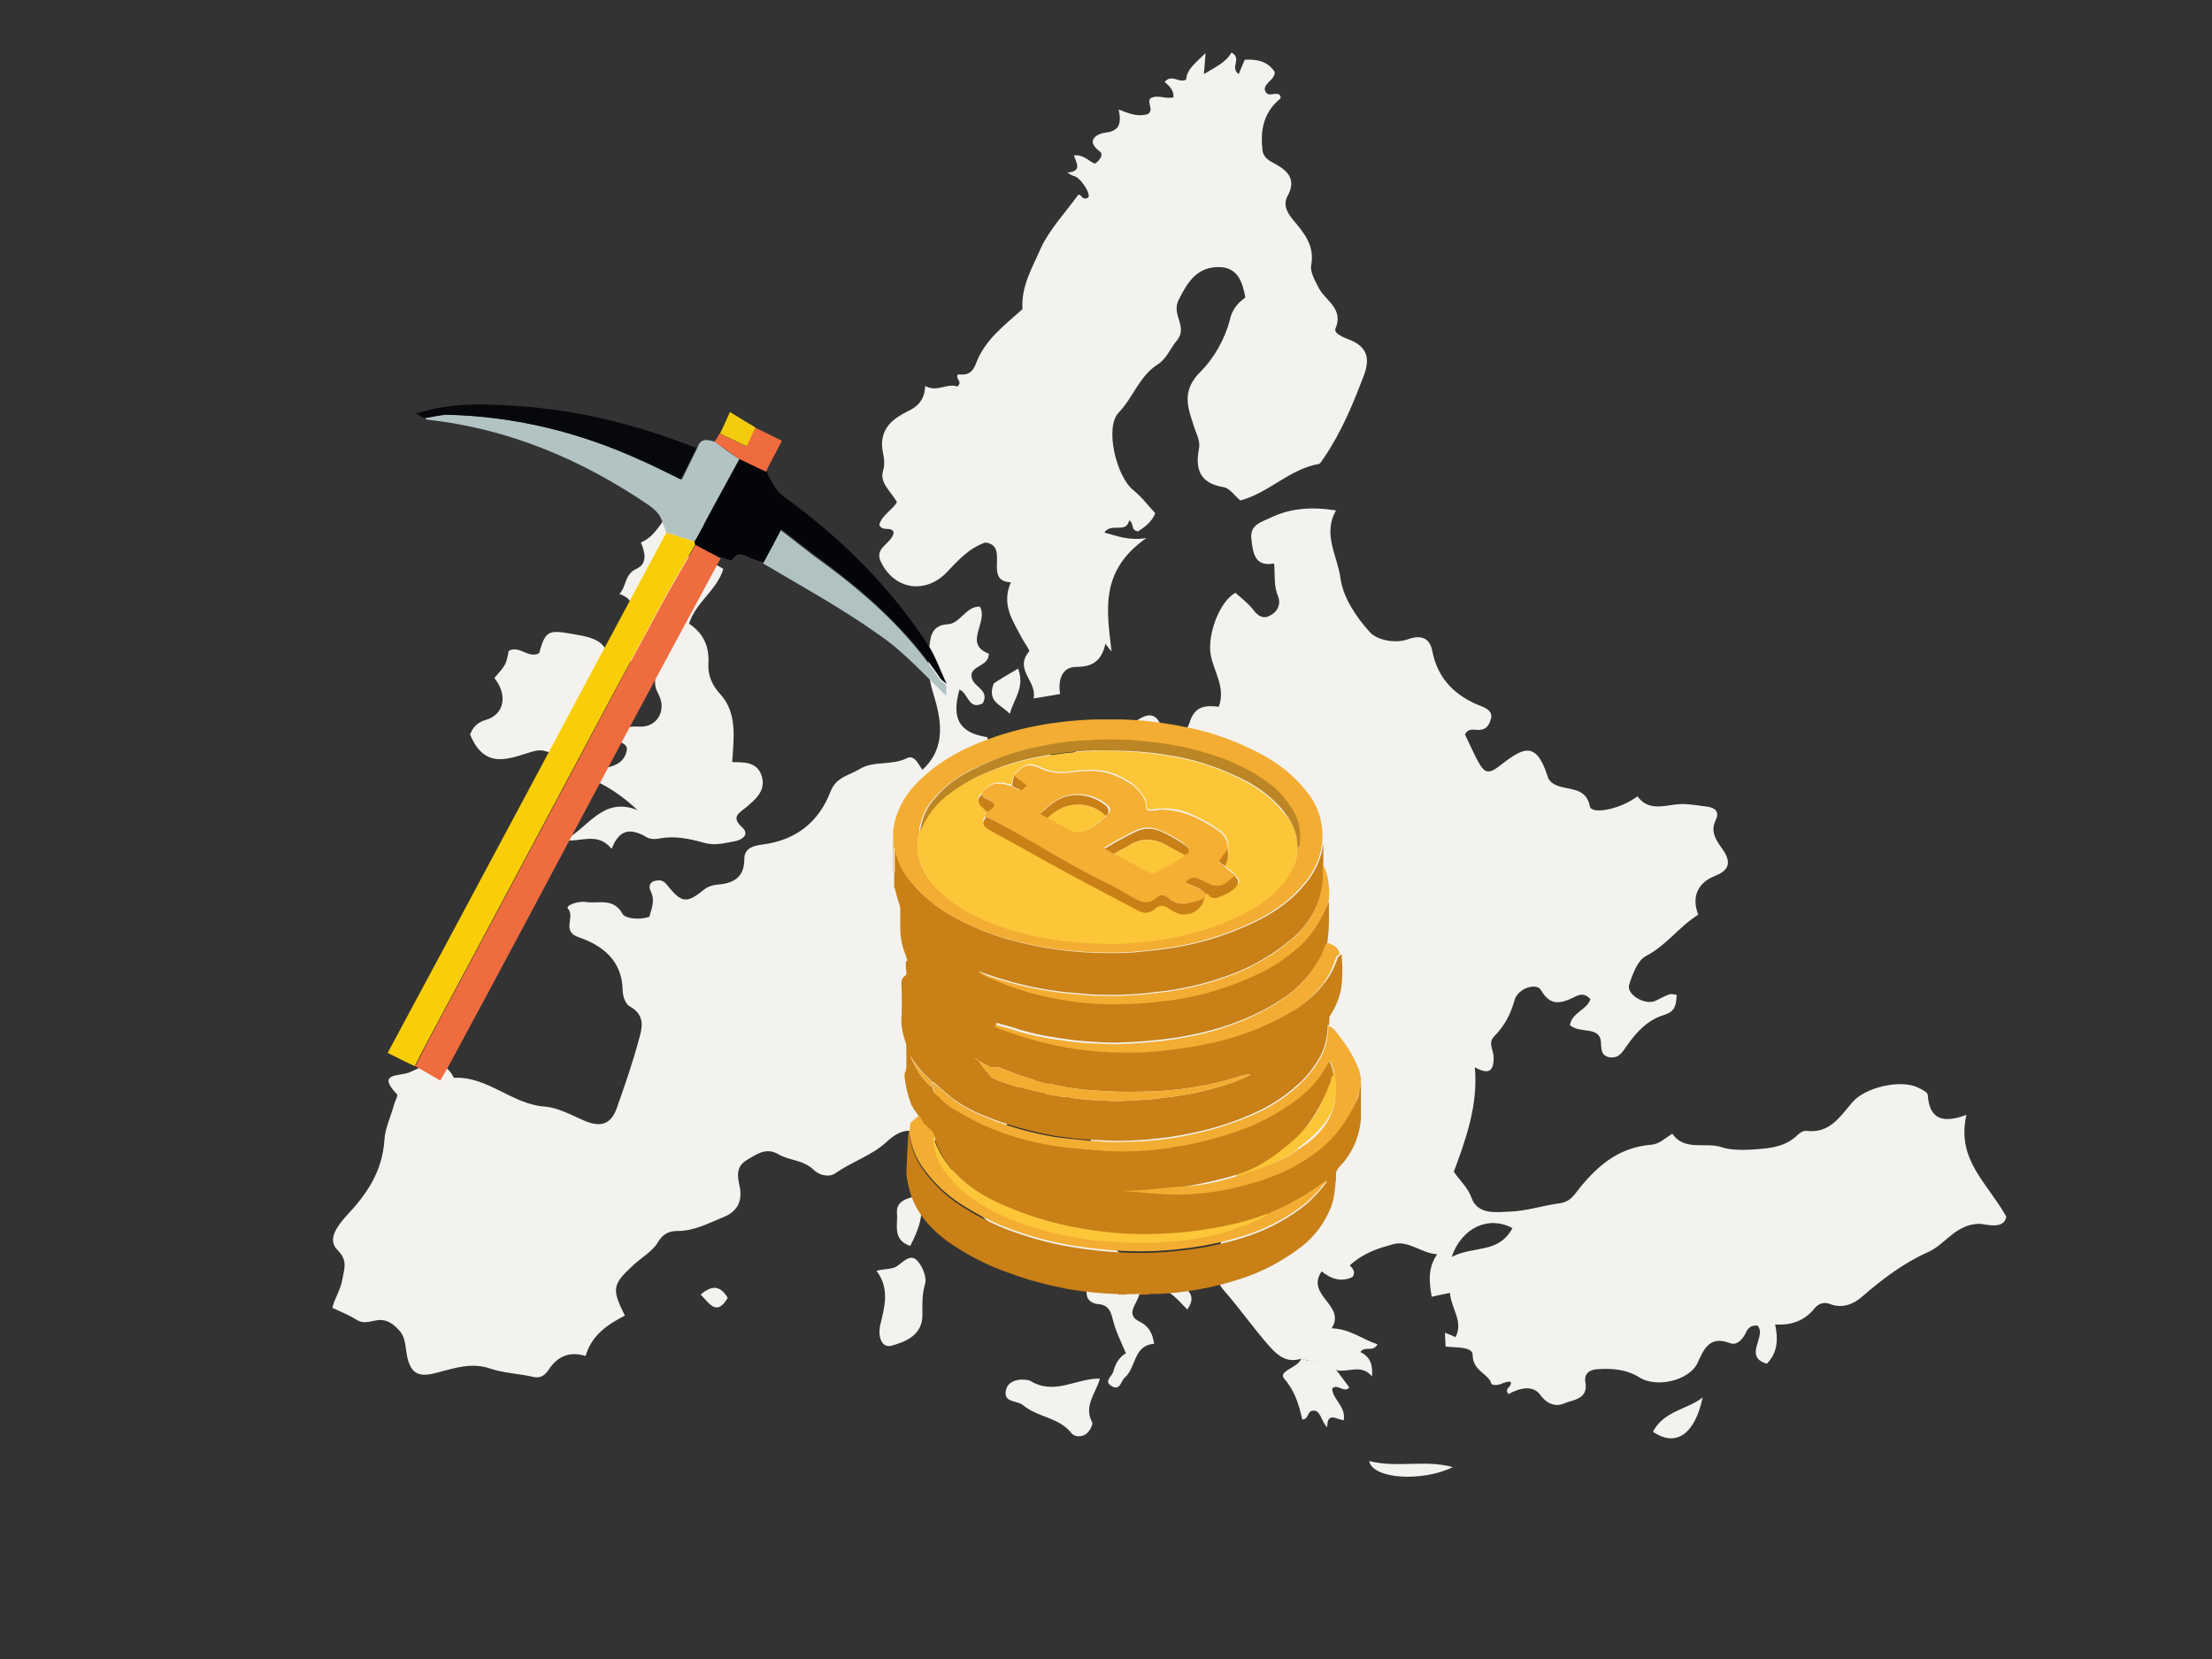 <?xml version="1.0" encoding="UTF-8"?>
<svg xmlns="http://www.w3.org/2000/svg" xmlns:xlink="http://www.w3.org/1999/xlink" version="1.1" id="Layer_1" x="0px" y="0px" viewBox="0 0 400 300" style="enable-background:new 0 0 400 300;" xml:space="preserve">
<rect x="0" y="0" width="400" height="300" fill="#333333" stroke="none"/>
<style type="text/css">
	.st0{fill:#F3F2EF;}
	.st1{fill:#10162D;}
	.st2{fill:#EF6C3F;}
	.st3{fill:#F9CE08;}
	.st4{fill:#040508;}
	.st5{fill:#B2C3C4;}
	.st6{fill:#06080C;}
	.st7{fill:#B1C2C3;}
	.st8{fill:#F2CC0D;}
	.st9{fill:#FCC638;}
	.st10{fill:#C88017;}
	.st11{fill:#F3AD32;}
	.st12{fill:#D9A252;}
	.st13{fill:#D6A052;}
	.st14{fill:#F2AD31;}
	.st15{fill:#F1AC31;}
	.st16{fill:#BC8625;}
	.st17{fill:#F5AF33;}
	.st18{fill:#C98017;}
	.st19{fill:#C98117;}
</style>
<g>
	<path class="st0" d="M235.3,245.7c-2.6,0.8-4.2-0.5-5.8-2.3c-2.9-3.3-5.4-6.9-8.3-10.2c-2.2-2.4-0.4-6.2-0.4-9.4   c0-0.3,0.1-0.7,0.1-0.7c-3.9-4.7-10-6.1-14-10.4c-1.5-1.6-3.8-1.3-5.5-2.2c-3.3-1.9-5-5.1-5.6-8.7c-0.3-1.8-1.3-2.7-2.6-3.5   c-1.7,0.5-1,2.7-2.7,3.1c-2.2-1.4-1.7-3.5-0.7-5.7c-3.4-1.7-5.1,1.6-7.7,2c-0.2,2,1.3,3.5,0,5.6c-1,1.5,0.6,3.7,2.4,4.8   c3.2,2,5.3,4.5,6.3,8.4c1.2,4.4,5.5,6.4,11.4,6.1c-2,3.3,0.1,4.1,2.7,4.9c3.5,1.1,6.6,2.9,9.4,5.3c1.3,1.2,1.6,2.3,0.4,4   c-1.7-1.7-3-3.5-5.6-4c-2-0.4-2.8,0.4-3.3,1.9c-0.5,1.4-2.2,3.1,0.3,4.3c1.6,0.8,2.3,2,2.6,4c-3.8,0.3-3.2,4.3-5.3,6.1   c-0.7,0.6-0.8,2.4-2.3,1.6c-1.6-0.9-0.1-1.7,0.2-2.6c0.4-1.5,1-2.6,2.3-3.4c-0.9-2.1-1.9-4.1-2.4-6.2c-0.4-1.7-1-2.6-2.8-2.7   c-0.9-0.1-1.9-0.7-1.9-1.9c-0.1-1.3-0.9-1.5-2-2.2c-7.6-4.4-15.2-8.9-20.7-16c-0.7-1-0.6-2.1-1.1-3c-1.2-2.2-0.8-4.9-3.8-6.6   c-3.5-1.9-5.4-2.6-8.7,0.5c-2.5,2.3-6.2,3.5-9.2,5.6c-1.2,0.8-3,0.2-3.8-0.6c-1.9-1.9-4.5-1.7-6.5-2.9c-2.2-1.3-4,0.1-5.7,1.1   c-1.8,1.1-1.7,2.7-1.3,4.5c0.6,2.6-0.1,4.7-2.9,5.8c-2.7,1.1-5.2,2.5-8.3,2.5c-1.5,0-2.6,0.5-3.5,2c-1,1.7-3,2.8-4.5,4.2   c-3.8,3.5-3.9,4.3-1.5,9.1c-3.1,1.6-6,3.5-7.1,7.3c-3-0.9-5.1,0.1-6.7,2.5c-0.6,0.9-1.4,1.6-2.7,1.3c-2.6-0.6-5.4-0.7-7.8-1.5   c-3.4-1.2-6.5-0.1-9.6,0.7c-3.2,0.9-4.8,0.4-5.5-3c-0.3-1.5-0.2-3.2-1.3-4.5c-0.9-1-1.9-1.9-3.3-2c-1.5-0.1-3,1-4.6-0.1   c-1.3-0.8-2.8-1.4-4.3-2.1c0.4-1.7,1.5-3.3,1.8-5.1c0.3-1.9,1.1-3.4-0.9-5.4c-1.9-1.9,0.1-4.4,1.6-6.1c3.7-3.9,6.5-8,6.9-13.6   c0.1-2.3,1.2-4.4,1.8-6.7c0.2-0.6,0.7-1.5,0.5-1.7c-3.8-4,0.4-3.2,2.3-4c2.9-1.3,5.8-3.1,8,1c6.1-0.3,10.5,4.8,16.4,5.2   c2.3,0.2,4.6,1.4,6.8,2.4c3.3,1.5,5.2,0.9,6.3-2.3c1.4-4,2.8-8,3.9-12.1c0.6-2.1,1.3-4.5-1.6-6.1c-0.8-0.4-1.3-1.9-1.3-2.9   c-0.1-5.4-3.6-8.1-7.9-9.6c-3.3-1.1-0.6-3.6-2-5.2c-0.5-0.6,1.9-1.4,3.2-1.2c2.3,0.4,5-0.9,6.7,2.2c0.5,0.8,3,1.1,4.8,0.5   c0.5-1.6,1.1-3.1,0.2-4.8c-0.3-0.7-0.1-1.5,0.8-1.7c0.8-0.2,1.5-0.2,2.2,0.7c2.7,3.4,3.6,3.4,6.8,0.8c0.5-0.4,1.3-0.7,2-0.8   c3-0.2,5.2-1.1,5.2-4.7c0-2,1.8-2.4,3.4-2.6c6-0.8,10.1-4.1,12.2-9.6c1-2.6,3.4-2.9,5.2-4c2.5-1.6,5.8-0.6,8.6-2   c1.4-0.7,2.1,1.2,2.8,2.1c4.5-4.1,3.3-9.4,2-13.7c-1.1-3.4-1.1-6.4-0.6-9.6c0.2-1.6,1-2.9,3.1-3c2.4-0.1,3.3-3.3,5.9-3.2   c1.6,2.8-3.1,6.7,1.6,8.5c0.1,2.5-3.9,2.1-3,4.6c0.5,1.5,3.2,2.1,1.9,4.4c-2.6,1.3-2.6-1.9-4.2-2.5c-1.5,5.3,0,7.8,5,8.6   c0.5,0.9-0.7,1.2-0.7,2.4c4.4,0.9,7-4.1,11.4-3.6c-0.1,2-0.2,4.1,1.9,5.5c4.8-2.5,9.9-4.5,14.6-7.4c1.6-1,3.2-1.6,4.3,1.1   c0.9,2.1,4.4,1.9,5.1-0.6c0.9-3,2.8-3.2,5.3-2.9c1.3-3.6-1-6.4-1.5-9.6c-0.5-3.6,1.6-9.4,4.5-11c1,0.9,2.2,1.8,3.1,2.9   c0.8,1.1,1.7,1.9,3,1.3c1.5-0.7,2.2-2.1,1.6-3.6c-0.8-1.9-0.5-3.8-0.7-5.9c-3.5,0.6-3.8-1.8-4.1-4.3c-0.4-2.8,1.9-3.2,3.5-4   c3.5-1.7,7.4-2,11.8-1.3c-2.5,4.3,0.3,8.3,0.8,12.3c0.5,3.5,2.9,7.1,5.4,9.8c1.1,1.2,4.3,2.1,6.8,1.2c2.2-0.8,3.9-0.4,4.4,2.1   c1,5.2,4.3,8.3,9.1,10.1c0.7,0.3,1.9,0.9,1.5,2.2c-0.3,1.1-0.8,2-2.3,2c-0.8,0-1.7-0.4-2.4,0.8c0.9,1.8,1.7,3.8,2.8,5.6   c0.8,1.2,1.5,1.6,3.2,0.3c4.4-3.4,6.8-5.1,9,1.8c0,0.1,0.1,0.2,0.1,0.3c1.7,2.8,6.6,0.5,7.5,5c0.3,1.6,5.6,0.5,8.6-1.8   c2.2,3,5.3,1.4,8.1,1.4c1.6,0,3.1,0.3,4.7,0.5c1.4,0.2,2,1.1,1.4,2.3c-1,2-0.2,3.4,1,5.1c1.3,1.8,2.2,3.8-1.2,5.1   c-3,1.2-4.3,3.7-3,7c-3.5,2.2-5.8,5.6-9.5,7.5c-1.5,0.8-2.4,3.3-3,5.2c-0.5,1.8,2.9,3.7,4.7,2.9c0.9-0.4,1.7-0.9,2.6-1.2   c0.3-0.1,0.7,0,1.3,0.1c-0.1,1.7-0.2,3-2.2,3.6c-3,0.9-5.1,3.1-6.8,5.6c-0.8,1.1-1.4,2.3-3.1,2.1c-1.7-0.3-1.5-1.6-1.6-2.8   c-0.1-1.3-0.9-1.8-2.2-2c-1.2-0.2-2.4-0.2-3.4-1c0.3-2.3,3-2.7,3.7-4.7c-1.1-1.3-2.2-0.8-3.1-0.3c-2.3,1.1-4.2,1.5-5.8-1.3   c-0.8-1.5-4.2-0.4-4.8,1.7c-0.7,2.5-1.8,4.7-3.7,6.6c-1.2,1.2-0.1,2.5-0.1,3.8c0,2.3-0.7,3.3-3.4,1.8c0.6,6.9-1.6,12.9-3.8,18.9   c1.1,1.6,2.5,2.8,3.2,4.7c1.1,3.1,4.4,2.6,6.9,2.5c3-0.1,6-1.1,9-1.5c1.4-0.2,2.1-0.8,2.9-1.8c3.5-4.6,7.5-8.3,13.7-8.8   c1.4-0.1,2.4-1.1,3.8-2c2.3,3.3,6,1.4,9.1,2.5c1.2,0.4,3.2,0.5,4.9,0.4c3.1-0.2,6.3-0.3,8.7-2.7c0.4-0.4,1.1-0.8,1.6-0.7   c4.1,0.5,6-2.5,8.2-5.1c2.3-2.8,8.9-4.3,12-2.7c0.6,0.3,1.7,0.8,1.7,1.3c0.3,4.4,2.7,5.2,7,3.6c-1.9,8.1,3.8,12.3,7.2,18.4   c-0.4,2.5-3.9,1.3-4.9,1.3c-4.3,0.1-6.1,3.7-9.2,5.1c-4.5,2-8.3,4.9-12,8.1c-1.5,1.3-3.5,2.2-5.8,1.3c-1-0.4-2-0.1-2.7,0.7   c-1.8,2.3-4.2,3.2-7.2,3c0.6,2.8,0.4,5.2-1.5,7.1c-4.4-1.3,0.1-5-1.7-6.9c-1.6-0.1-1.9,0.9-2.3,1.7c-0.6,1-1.5,1.9-2.6,1.5   c-3.6-1.4-4.7,0.8-5.9,3.5c-1.5,3.3-7.5,4.6-10.5,2.7c-2.4-1.5-5-1.7-7.7-1.5c-1.4,0.1-2.4,0.8-2.1,2.4c0.5,3.1-2.3,3.1-3.9,3.8   c-1.4,0.6-3,0.2-4.3-1.6c-1.3-1.8-3.8-1.2-5.7-0.1c-0.9-1.1,0.6-1.2,0.4-2.2c-1.1-0.3-2.1,1-3.5,0.4c-0.4-1.9-3.4-2.3-3.4-5.3   c0-1.5-3-1.3-4.9-1.5c0-0.8-0.1-1.5-0.1-2.5c0.7,0.3,1.3,0.5,1.9,0.8c1.5-2.8-0.8-5.2-1-8c-1,0.2-2.1,0.4-3.3,0.7   c-0.5-2.8-0.7-5.3,1-7.7c-2.8-0.1-5.2-2.6-8-1.8c-2.5,0.7-5.1,1.4-7.8,3.8c-0.1,0.1,1.3,0.9,0.5,2.1c-2,1-3.9,0.4-5.6-1   c-3,4.4,4.5,6.1,1.8,10.3c3.3,0.1,5.6,2,8.3,2.9c-0.8,1.5-2.3,0.2-3.1,1.4c1.7,0.8,2.3,2.2,2.1,4.4c-1.9-2.3-4.2-0.7-6.3-1.1   C239.6,246.2,237.3,246.4,235.3,245.7z M273.5,222.1c-4.1-2.3-9.1-0.3-11,5.2C266.5,225.2,270.9,226.8,273.5,222.1z"></path>
	<path class="st0" d="M201,117.8c-0.3-0.3-0.6-0.7-1.1-1.4c-0.7,3.1-2.3,4.2-5.3,4.2c-2.6,0-3.3,2.4-2.9,4.9c-1.6,0.3-3,0.5-4.8,0.8   c0.7-3.1-3.6-5.2-0.8-8.5c0.2-0.2-0.9-1.6-1.3-2.4c-1.6-3.1-3.8-6-2-10.1c-5.1-0.2-0.1-6.6-4.6-7.2c-3,1-5,3.3-7.1,5.5   c-4,4-9.6,2.9-11.9-2.2c-1-2.4,1.9-3,2.4-5c-0.2-1.4-2-0.1-2.6-1.5c0.5-1.8,2.5-2.8,3.2-4.1c-1.2-2.1-3.2-3.5-2.5-5.7   c0.5-1.7-0.1-3-0.2-4.5c-0.1-3.4,2.2-5,4.6-6.2c1.9-0.9,3.1-2.1,3.2-4.6c2.2,1.2,4-0.6,5.8,0.1c1.1-0.9-0.4-1.3,0.1-2.2   c1.4,0.1,2.5,0.1,3.3-2c1.6-4.3,5.3-7,8.4-9.8c-0.3-4.2,1.9-7.7,3.3-11c1.5-3.3,4.4-6.4,6.8-9.7c0.6-0.1,0.7,1.2,1.8,0.5   c0.5-0.6-1.4-3.7-2.7-3.9c-0.2,0-0.4-0.2-1.1-0.6c2.8-0.2,1.6-1.8,1.2-3.1c1.8-0.2,2.7,1.1,3.8,1.5c0.9-0.6,1.6-1.7,0.9-2.2   c-2.9-2.1-0.2-3.3,0.9-3.4c2.7-0.3,3-1.7,2.5-4.2c2,0.8,3.6,1.4,5.3,0.8c1.1-0.8-0.2-1.9,0.4-2.8c1.3-0.8,2.8,0.2,4.2-0.2   c0.1-1.3-0.8-2.1-1.6-2.8c1.4-1.5,2.5,0.3,3.9-0.4c0.1-1.9,1.7-3,3.5-4.8c-0.1,1.6-0.2,2.6-0.3,3.8c1.9-1.2,3.9-2,5-3.9   c2,1.1-0.4,2.7,1.3,3.9c0.4-0.9,0.7-1.8,1.1-2.6c2.1-0.1,4.1,0.2,5.4,2.2c0.1,1.4-1.8,1.9-1.8,3.2c0.5,1.8,2.1,0.1,2.8,1.1   c0.2,0.4,0,0.6-0.3,0.8c-2.8,2.5-3.3,5.6-2.9,9.1c0.2,1.4,1.3,1.9,2.4,2.5c2.2,1.2,3.7,2.8,2.2,5.6c-0.9,1.6-0.3,2.9,0.8,4.3   c2,2.4,4.1,4.7,3.4,8.4c-0.2,1.2,0.7,2.8,1.5,4.3c1.2,2.1,4.4,3.6,2.9,7.1c-0.4,0.9,1.6,1.7,2.7,2.1c3.1,1.3,3.5,3.4,2.5,6.2   c-2,5.3-4.1,10.4-7.3,15.1c-0.3,0.4-0.6,1-0.9,1.1c-5.3,0.9-9,5.2-14.2,6.6c-1-0.8-1.9-2.2-3-2.4c-4.3-0.7-5.2-3.2-4.5-6.9   c0.3-1.4-0.4-2.6-0.8-3.8c-1.1-3.5-2.6-6.6,1.2-10.3c2.2-2.2,4.3-5.7,5.2-9.3c0.4-1.8,1.4-3,2.8-4c-0.5-2.8-1.4-5.4-4.6-5.5   c-4.1-0.1-5.8,2.6-7.5,6c-1.3,2.7,1.8,4.8-0.3,7.3c-1.2,1.4-1.8,3.3-3.6,4.4c-3.2,2.1-4.3,5.9-6.9,8.6c-2.6,2.7-0.4,11.6,2.6,14   c1.5,1.2,2.7,2.8,4,4.2c-0.6,1.6-1.9,2.5-3.1,3.3c-1.4-0.2-0.7-1.5-1.6-2c-0.6,2.5-3.2,0.3-4.5,2.2c2.3,0.6,4.3,1.5,7.6,1   C198.7,103.3,200.2,110.6,201,117.8z"></path>
	<path class="st0" d="M110.6,153.5c-2.6-3.2-5.7-1.1-8.4-1.6c4.3-2.4,6.9-7.9,13.1-5.4c-2.9-2.7-5.7-4.6-9.5-6.1   c2.8-2.1,6.6-1,7.5-4.5c0.4-1.5-1.2-1.5-1.9-2.2c0.7-2.3,2.3-2.4,4.3-2.3c3.1,0.1,4.8-2.8,3.5-5.6c-0.8-1.6-0.8-1.6-0.7-4.2   c-1.2-1.7-4.1-0.4-5.1-2.9c1.7-2.4,2.9-5,2-8.2c-2.3,0.1-1.3,3-3,3.5c-1.4-2.1,4.7-4.7-0.4-6.6c1.3-1.3,0.9-3.5,3-4.5   c2.1-0.9,1.7-2.9,0.9-4.8c2.3-1,3.3-3,4.8-5c2,1.3,4.6,0.7,6.8,1.7c0.2,3-3.6,2.6-4.1,5.2c2.2,1.5,5.1,1.2,7.4,2.9   c-1.2,3.9-5,6-6.2,9.9c2.5,1.6,3.7,4,3.5,7.2c-0.1,2.1,0.6,3.9,2.3,5.7c2.9,3.3,2.3,7.8,2,12.1c1.9,0.1,4.4-0.2,5.3,2.4   c0.9,2.7-1,4.3-2.8,5.8c-1.2,1-2.8,1.7-0.7,3.6c1.5,1.4-0.2,2.3-1.2,2.5c-1.8,0.3-3.6,0.9-5.7,0.3c-2.5-0.7-5.2-1.3-7.9-0.8   c-1,0.2-2,0.2-2.8-0.4C114,149.8,112,149.9,110.6,153.5z"></path>
	<path class="st0" d="M85,132.8c0.4-0.8,0.8-2,2.8-2.6c3.5-1,4-4.6,1.6-7.6c2.1-2.4,2.1-2.4,2.6-4.9c1.9-1.1,3.6,1.5,5.5,0.4   c1.2-4.4,1.8-4.2,6.9-3.3c3.4,0.6,5.4,1.4,5.8,4.9c0.2,1.4,0.2,2.6-1.5,3.2c-2.5,0.8-3.3,2.8-3.4,5.3c0,1.8-0.4,3.6-1.5,5.1   c-1.4,1.9-2.6,3.4-5.3,2.5c-0.6-0.2-1.5-0.1-2.2,0.1C92.2,137.1,87.7,139.4,85,132.8z"></path>
	<path class="st0" d="M158.5,229.8c1.5-0.4,2.8-0.2,3.8-0.9c1-0.7,2.3-2.2,3.5-1c1,1,1.8,3,1.5,4.2c-0.6,2-0.5,3.8-0.5,5.7   c0,3.7-3.1,4.8-5.4,5.5c-2.1,0.7-2.7-1.9-2.2-3.8C160,236.2,160.9,233,158.5,229.8z"></path>
	<path class="st0" d="M198.9,249.3c-0.7,2.6-3,4.9-1.4,7.9c0.2,0.4-0.5,1.7-1.1,2.1c-0.8,0.6-2.1,0.6-2.7-0.2   c-2.2-2.8-6.1-2.8-8.7-5c-1.1-0.9-3.6-0.4-3.1-2.7c0.5-2.4,3.9-2,4.4-1.7C190.7,252.4,194.6,249.2,198.9,249.3z"></path>
	<path class="st0" d="M235.3,245.7c2,0.7,4.3,0.4,6.1,1.7c0.8,1.1,1.7,2.3,2.6,3.5c-1,1.1-2.1-0.8-3.1,0.2c0.1,2,2.5,3.2,2.1,5.7   c-1.2,0-3-1.7-3,1.3c-1.1-1.1-1.1-2.7-2.2-3c-1.6-0.2-0.9,1.5-2.3,1.6c-0.6-2.6-1.3-5.1-3.2-7.3   C230.9,247.9,234.7,247.4,235.3,245.7z"></path>
	<path class="st0" d="M298.9,258.9c2-3.8,6.2-4,9-6.2C306.5,259.3,303.1,261.8,298.9,258.9z"></path>
	<path class="st0" d="M166.4,216c0.8,3.6-0.3,6.4-1.8,9.3c-3.3-1.1-2.2-3.9-2.4-5.9C162,216.8,164.6,216.7,166.4,216z"></path>
	<path class="st0" d="M262.7,265.3c-5.4,2.7-14.5,2.2-15.1-1.1C252.6,265.5,257.7,263.9,262.7,265.3z"></path>
	<path class="st0" d="M184.1,120.9c1.3,3.4-0.8,5.5-1.5,8.2c-1.5-1.7-4.2-2.1-2.9-5.5C180.5,123,182.1,122.1,184.1,120.9z"></path>
	<path class="st0" d="M126.7,234.1c2.1-1.8,3.6-1.6,4.9,0.6C129.6,238.1,128.3,235.7,126.7,234.1z"></path>
</g>
<path class="st1" d="M681.5,658.1c-0.6-0.1-0.9-0.4-1-0.9C681,657.3,681.3,657.6,681.5,658.1z"></path>
<g>
	<path class="st2" d="M130.3,101c-7.2,13.4-14.5,26.8-21.6,40.2c-9.2,17.3-18.4,34.6-27.7,51.8c-0.4,0.7-0.8,1.4-1.4,2.4   c-1.6-0.9-3-1.8-4.5-2.6c0.7-1.3,1.4-2.7,2.1-4.1c7.3-13.6,14.5-27.2,21.8-40.8c6.7-12.5,13.3-25.1,20.1-37.6   c2.1-4,4.5-7.9,6.7-11.8C127.2,99.3,128.7,100.1,130.3,101z"></path>
	<path class="st3" d="M125.7,98.5c-2.2,3.9-4.6,7.8-6.7,11.8c-6.7,12.5-13.4,25-20.1,37.6c-7.3,13.6-14.5,27.2-21.8,40.8   c-0.7,1.3-1.4,2.7-2.1,4.1c-1.5-0.7-3.1-1.5-4.9-2.4c16.9-31.4,33.6-62.8,50.4-94.1c1.7,0.5,3.4,1.1,5.1,1.6   C125.7,98.1,125.7,98.3,125.7,98.5z"></path>
	<path class="st4" d="M125.7,98.5c0-0.2-0.1-0.4-0.1-0.6c2.7-4.9,5.4-9.9,8.1-14.9c1.6,0.7,3.3,1.5,4.9,2.2c0.4,0.9,0.8,1.8,1.3,2.5   c0.4,0.7,1,1.5,1.7,2c10.4,7.5,19.4,16.4,26.4,27.2c1.3,2.1,2.1,4.5,3.2,6.8c-0.4-0.4-0.9-0.6-1.2-1.1   c-5.6-8.3-12.8-14.9-20.7-20.8c-2.6-1.9-5.2-4-8-6.1c-1.4,2.7-2.3,4.3-3.2,6c-0.7-0.2-1.4-0.4-2.1-0.7c-1.2-0.4-2.4-1.6-3.6,0.2   c-0.2,0.3-1.3-0.3-2-0.4C128.7,100.1,127.2,99.3,125.7,98.5z"></path>
	<path class="st5" d="M133.7,83c-2.7,4.9-5.4,9.9-8.1,14.9c-1.7-0.5-3.4-1.1-5.1-1.6c-0.4-1-0.7-2.1-1.2-3c-0.4-0.7-1.2-1.4-1.9-1.9   C105.2,83.1,92,77.5,77.3,75.9c-0.2,0-0.3-0.2-0.4-0.3c1.4-0.2,2.8-0.6,4.2-0.6c12.3,0.3,24,3.2,35.1,8.3c2.3,1.1,4.5,2.2,7.1,3.4   c1-2,1.9-3.9,2.8-5.7c0.6-2,2-1.4,3.3-1.1C130.7,81,132.1,82,133.7,83z"></path>
	<path class="st6" d="M125.9,81c-0.9,1.9-1.8,3.7-2.8,5.7c-2.5-1.2-4.7-2.4-7.1-3.4c-11.1-5.1-22.8-8-35.1-8.3   c-1.3,0-2.7,0.4-4.2,0.6c-0.4-0.2-0.7-0.4-1.5-0.8c7.1-2.3,13.9-1.7,20.6-1.2C106.2,74.5,116.2,77.2,125.9,81z"></path>
	<path class="st7" d="M138,101.9c0.9-1.7,1.8-3.3,3.2-6c2.8,2.1,5.3,4.2,8,6.1c8,5.9,15.2,12.5,20.7,20.8c0.3,0.5,0.8,0.7,1.2,1.1   c0,0.6,0,1.3,0,1.9c-4-3.8-7.6-7.9-12-10.9C152.4,110.1,145.1,106.1,138,101.9z"></path>
	<path class="st2" d="M133.7,83c-1.5-1-2.9-2.1-4.5-3.1c0.3-0.5,0.7-1,0.9-1.5c1.6,0.7,3.1,1.5,4.8,2.3c0.6-1.4,1.1-2.4,1.6-3.4   c1.5,0.7,3,1.5,4.9,2.4c-1,2-2,3.7-2.9,5.6C136.9,84.5,135.3,83.8,133.7,83z"></path>
	<path class="st8" d="M136.6,77.3c-0.5,1-0.9,2-1.6,3.4c-1.7-0.8-3.3-1.6-4.8-2.3c0.6-1.2,1.1-2.4,1.8-3.9   C133.6,75.5,135.1,76.4,136.6,77.3z"></path>
</g>
<path class="st9" d="M241.4,194.2c-0.1-0.2-0.4-0.3-0.7-0.2c-0.1,0.1-0.1,0.1-0.1,0.1c-0.1-0.1-0.2-0.1-0.3-0.1  c-0.2,0.1-0.2,0.3-0.2,0.4c0,0.7,0,1.4-0.2,2.2c-0.7,2.9-2.2,5.7-4.3,7.8c-1.7,1.7-3.7,3.2-5.9,4.3c-0.2,0.1-0.4,0.3-0.6,0.5  c-0.2,0.1-0.4,0.2-0.6,0.3c-0.3,0.3-0.6,0.6-0.8,0.8c-0.1,0.1-0.1,0.2-0.1,0.3c-1.2,0.5-2.6,0.9-3.8,1.2c-0.3,0.1-0.4,0.3-0.3,0.6  c0.1,0.3,0.3,0.4,0.6,0.3l0,0c1.6-0.4,3.1-0.9,4.6-1.6c0.1,0,0.1-0.1,0.1-0.1h0.1c1.9-0.8,3.8-1.8,5.6-3c0.2-0.1,0.2-0.3,0.2-0.4  c1.4-1,2.7-2.1,3.9-3.4c1.4-1.6,2.6-3.3,2.8-5.4c0.1-0.1,0.2-0.2,0.2-0.4c0.1-0.4,0.2-0.7,0.2-1.1c0.1-0.4,0.1-0.7,0.1-1.1  C241.9,195.6,241.7,194.9,241.4,194.2z"></path>
<path class="st10" d="M246.1,202.2c0-2.1,0-4.3,0-6.4c-0.1,0.3-0.1,0.6-0.2,0.8c-0.1,0.3-0.1,0.6-0.1,0.9c-0.1,0.7-0.3,1.3-0.7,1.9  c-0.7,1.4-1.5,2.7-2.4,3.9c-0.8,1.3-1.8,2.4-2.9,3.4c-1.7,1.5-3.6,2.8-5.5,3.9c-1.2,0.7-2.5,1.3-3.8,1.8c-0.1,0-0.2,0-0.2,0  c-3.1,0.6-6,1.6-9,2.3c-3.1,0.7-6.3,0.9-9.6,0.7c-0.7,0-1.5-0.1-2.2-0.1c1.3-0.2,2.6-0.4,3.9-0.6c3.8-0.6,7.6-1.4,11.2-2.6  c3.5-1.2,6.8-3.7,9.5-6.1c3-2.7,4.9-6.3,6.4-10.1c0.2-0.4,0.3-0.9,0.3-1.4l0.1,0.2c0.2-0.1,0.2-0.3,0.2-0.4c0-0.6-0.2-1.1-0.4-1.7  c-0.2-0.3-0.3-0.7-0.4-1c-0.2,0.1-0.2,0.2-0.2,0.3c-1.1,2.2-2.7,4.2-4.5,5.8c-2.6,2.1-5.3,3.9-8.4,5.3c-1.1,0.5-2.2,0.9-3.2,1.3  c-1.1,0.4-2.2,0.7-3.3,1.1c-2.8,0.8-5.6,1.5-8.4,1.9c-1.9,0.3-3.9,0.6-5.9,0.7c-1.6,0.1-3.2,0.2-4.9,0.1c-2.7-0.1-5.4-0.2-8.1-0.6  c-3.3-0.4-6.5-1.1-9.6-2c-4.1-1.2-8.1-3-11.7-5.3c-0.8-0.5-1.6-1.1-2.2-1.8c-0.2-0.3-0.5-0.5-0.8-0.7c-0.2-0.1-0.3-0.2-0.3-0.4  c-0.2-0.6-0.2-1.1-0.3-1.7c0.2-0.1,0.2,0.1,0.3,0.1c0.4,0.3,0.9,0.7,1.3,1.1c0.7,0.6,1.4,1.2,2.1,1.8c1.8,1.3,3.8,2.4,5.9,3.2  c4.1,1.7,8.3,2.8,12.6,3.6c2.2,0.3,4.3,0.6,6.5,0.7c1.8,0.1,3.7,0.2,5.5,0.2c5.9-0.1,11.8-0.9,17.6-2.6c2.7-0.8,5.2-1.8,7.7-3  c2.4-1.2,4.6-2.7,6.6-4.5c1.5-1.3,2.7-2.8,3.8-4.6c1.1-1.8,1.6-3.8,1.7-5.9c0-0.1-0.2-0.4,0.2-0.3c0.1-0.5,0.1-0.9,0.1-1.4  c0-0.1,0.1-0.3,0.1-0.3c1.4-2.1,2.2-4.5,2.2-7c0.1-1.4,0-2.8-0.1-4.1c-0.4,0.1-0.5,0.4-0.7,0.6c-0.6,1.8-1.4,3.4-2.6,4.8  c-1.4,1.8-3.2,3.3-5.2,4.6c-4.7,2.8-9.8,4.8-15.1,5.9c-2.7,0.6-5.5,1-8.3,1.2c-3.1,0.3-6.2,0.4-9.3,0.3c-5.4-0.2-10.7-1.1-15.8-2.7  c-1.6-0.5-3.1-1-4.7-1.6c-0.3-0.1-0.7-0.3-0.9-0.6c0.3-0.1,0.7-0.1,1,0.1c1.2,0.3,2.3,0.6,3.4,1c2.1,0.6,4.2,1.1,6.4,1.4  c2.4,0.4,4.9,0.7,7.3,0.8c1.6,0.1,3.1,0.2,4.7,0.1c3.4-0.1,6.7-0.4,10.1-0.9c3.1-0.5,6.1-1.2,9.1-2.2c3.5-1.2,6.8-2.7,9.9-4.8  c3-1.9,5.4-4.7,7.1-7.8c0.3-0.6,0.5-1.2,0.7-1.8h0.1c0-0.1,0-0.2,0.1-0.2c0-0.1,0.1-0.1,0.1-0.2v-0.1c0-0.2,0.1-0.4,0.1-0.7  c0.3-2.2,0.2-4.5,0.2-6.7c-0.2,0.4-0.4,0.8-0.6,1.2c-1.2,2.7-2.8,5.1-5,7c-2.1,1.8-4.4,3.4-7,4.6c-4.8,2.3-9.9,3.9-15.2,4.7  c-2.3,0.3-4.7,0.6-7.1,0.7c-1.6,0.1-3.2,0.1-4.8,0.1c-5.9-0.1-11.9-1.1-17.5-3.1c-1.9-0.7-3.9-1.5-5.7-2.4c-0.2-0.1-0.3-0.2-0.4-0.3  l1,0.4c4.2,1.5,8.6,2.6,13,3.2c2.1,0.3,4.1,0.4,6.1,0.6c1.7,0.1,3.5,0.1,5.3,0.1c2.2-0.1,4.3-0.2,6.4-0.5c4.4-0.4,8.8-1.4,13-2.9  c4.1-1.4,8-3.6,11.4-6.4c2.2-1.7,3.9-3.9,5-6.5c0.7-1.6,1-3.3,1.1-5c0-0.7,0-1.5,0-2.2c0-1.3,0-2.6,0-3.9c-0.1,0.6-0.2,1.2-0.3,1.7  c-0.6,2.2-1.7,4.2-3.1,5.8c-2.8,3.4-6.5,5.7-10.4,7.4c-4.5,2-9.2,3.4-14.1,4.1c-2,0.3-4,0.5-6,0.7c-2.6,0.2-5.1,0.2-7.6,0.1  c-5.4-0.2-10.9-1.1-16.1-2.6c-3.6-1.1-7.1-2.6-10.3-4.5c-2.8-1.7-5.3-3.9-7.3-6.6c-1.1-1.6-1.8-3.3-2.2-5.2c0-0.1-0.1-0.2-0.1-0.3  c0,1.4,0,2.9,0,4.3c0.1,0.2,0,0.3-0.1,0.5v2.7c0.2,0.1,0.2,0.2,0.2,0.4c0.2,0.8,0.4,1.6,0.7,2.4c0.1,0.3,0.2,0.7,0.2,1  c0,1.2,0,2.3,0,3.5c0,1.3,0.2,2.6,0.6,3.8c0.2,0.6,0.4,1.1,0.6,1.7c0.1,0.2,0.1,0.3-0.1,0.4c-0.1,0.1-0.1,0.2-0.1,0.3  c0,0.6,0,1.1,0.1,1.7c0.1,0.3-0.1,0.6-0.3,0.7c-0.4,0.3-0.6,0.7-0.6,1.2c0.1,2.3,0.1,4.7,0,7c0,1.2,0.3,2.4,0.7,3.6  c0.2,0.4,0.2,0.9,0.2,1.4c0,1.1,0,2.3,0,3.4c0,0.2-0.1,0.3-0.1,0.5c-0.2,0.4-0.3,0.8-0.2,1.3c0.2,1.7,0.6,3.3,1.2,4.9  c0.1,0.2,0.3,0.4,0.4,0.7c0.4,0.5,0.7,1,1.1,1.6c0.3,0.4,0.6,0.9,0.8,1.4c0.1,0.1,0.1,0.2,0.2,0.2c0.4,0.3,0.8,0.7,1.2,1.1  c0.3,0.3,0.6,0.7,0.6,1.2c0.1,0.2,0.1,0.4,0.2,0.7c0.7,1.9,1.8,3.6,3.1,5.1c2.6,2.9,5.7,4.8,9.2,6.3c5.2,2.3,10.7,3.8,16.4,4.6  c2.1,0.3,4.2,0.5,6.2,0.6c4.9,0.2,9.8-0.1,14.7-0.9c3.6-0.6,7-1.4,10.4-2.7l0.3-0.1c1.5-0.6,3-1.3,4.4-2.1c2-1.1,3.9-2.3,5.7-3.7  l0.2-0.2c0.1,0.2-0.1,0.3-0.2,0.4c-1.4,1.9-3.1,3.6-5.1,5c-2.6,1.8-5.4,3.3-8.3,4.3c-3.7,1.3-7.6,2.2-11.6,2.7  c-3.8,0.5-7.7,0.7-11.6,0.5c-2.2-0.1-4.4-0.3-6.6-0.6c-4.1-0.5-8.1-1.4-11.9-2.7c-3.8-1.2-7.5-3-10.9-5.2c-2.8-1.8-5.1-4.1-7-6.8  c-1.3-1.9-2.1-4.2-2.3-6.5c0-0.1-0.1-0.2-0.1-0.2c-0.2,2.6-0.3,5.2-0.4,7.8c0.1,0.8,0.2,1.5,0.4,2.2c0.9,4.2,3.5,7.3,6.8,9.8  c3.5,2.5,7.3,4.5,11.4,5.9c3.4,1.3,7,2.2,10.6,2.9c2.9,0.5,5.9,0.8,8.8,0.9c0.1,0,0.3-0.1,0.3,0.1h1.3c0.5-0.1,1.1-0.1,1.6-0.1  c0.3-0.1,0.7-0.1,1,0.1h1.3c0.6-0.1,1.1-0.2,1.7-0.1c5.1-0.2,10.2-1.1,15.1-2.7c4.1-1.3,7.8-3.3,11.2-5.9c2.3-1.8,4.1-4.2,5.2-6.9  c0.6-1.5,0.8-3.1,0.9-4.6c0.1-0.4,0.1-0.8,0.1-1.2c-0.1-0.7,0.2-1.3,0.7-1.8C244.6,208.5,245.9,205.4,246.1,202.2z M176.2,191.4  c0.8,0.4,1.6,0.9,2.4,1.3c0.5,0.3,1.1,0.4,1.7,0.3c0.2,0,0.4,0,0.6,0.1c2.6,1.1,5.3,2,8.1,2.7c2.5,0.6,5.1,1.1,7.7,1.3  c3.4,0.3,6.8,0.4,10.3,0.3c5.8-0.1,11.7-1,17.3-2.8c0.4-0.1,0.9-0.2,1.3-0.3c0.2-0.1,0.4-0.1,0.6,0c-0.6,0.3-1.1,0.6-1.7,0.8  c-2.5,1.1-5.2,1.8-7.8,2.4c-2.6,0.6-5.2,0.9-7.8,1.2c-1.4,0.2-2.9,0.2-4.3,0.3c-1.1,0.1-2.2,0.1-3.4,0.1c-2.6-0.1-5.2-0.2-7.8-0.6  c-4.1-0.5-8.1-1.4-12-2.8c-0.6-0.2-1.1-0.4-1.6-0.6c-0.4-0.2-0.7-0.4-0.9-0.8c-0.8-0.8-1.4-1.7-2.1-2.7c-0.1-0.1-0.2-0.2-0.2-0.3  l0,0L176.2,191.4z M168.4,196.6c-1.7-1.6-3.1-3.6-3.8-5.8c0.4,0.8,0.9,1.5,1.5,2.2c0.6,0.8,1.4,1.6,2.2,2.3  C168.6,195.7,168.4,196.2,168.4,196.6z"></path>
<path class="st11" d="M239.1,152.4c-0.1,0.6-0.2,1.2-0.3,1.7c-0.6,2.2-1.7,4.2-3.1,5.8c-2.8,3.4-6.5,5.7-10.4,7.4  c-4.5,2-9.2,3.4-14.1,4.1c-2,0.3-4,0.5-6,0.7c-2.6,0.2-5.1,0.2-7.6,0.1c-5.4-0.2-10.9-1.1-16.1-2.6c-3.6-1.1-7.1-2.6-10.3-4.5  c-2.8-1.7-5.3-3.9-7.3-6.6c-1.1-1.6-1.8-3.3-2.2-5.2c0-0.1-0.1-0.2-0.1-0.3c0.1-0.4,0-0.7-0.1-1.1v-1.7c0.1-0.6,0.2-1.1,0.3-1.6  c0.7-2.8,2.2-5.3,4.3-7.3c2.4-2.4,5.3-4.4,8.5-5.9c7.4-3.5,15.2-5,23.3-5.3h4.9c3.9,0.1,7.8,0.6,11.7,1.4c4.8,0.9,9.5,2.7,13.8,5  c3,1.6,5.7,3.8,7.8,6.4C238.4,145.6,239.4,148.9,239.1,152.4z M234.6,153.3c0.2-0.1,0.2-0.3,0.2-0.4c0.3-2,0.1-4.1-0.9-5.8  c-1.2-2.3-2.9-4.2-5.1-5.7c-2.8-2-5.8-3.6-9.1-4.6c-3.4-1.2-6.9-1.9-10.6-2.4c-2.8-0.3-5.6-0.6-8.4-0.6c-1.7,0-3.4,0.1-5.1,0.2  c-2.2,0.2-4.3,0.4-6.4,0.8c-4.7,0.8-9.3,2.3-13.6,4.4c-2.4,1.2-4.7,2.9-6.6,5c-1.3,1.4-2.2,3.1-2.6,5c-0.2,0.4-0.2,0.8-0.1,1.2  c-0.4,1.2-0.5,2.5-0.3,3.7c0.3,2.6,1.6,4.6,3.3,6.4c1.9,2,4.2,3.7,6.7,4.8c2.8,1.4,5.8,2.5,8.9,3.3s6.2,1.3,9.4,1.6  c1.9,0.2,3.8,0.2,5.7,0.3c1.3,0.1,2.6-0.1,3.8-0.1c1.2-0.1,2.4-0.2,3.6-0.3c2.2-0.2,4.3-0.6,6.4-1.1c3.9-0.8,7.7-2.2,11.3-4.1  c2.3-1.2,4.4-2.7,6.2-4.6c0.9-0.9,1.6-1.9,2.2-3.1C234.3,156.2,234.6,154.8,234.6,153.3z"></path>
<path class="st12" d="M161.5,151.9c0.1,0.3,0.1,0.7,0.1,1.1c0,1.4,0,2.9,0,4.3c0.1,0.2,0,0.3-0.1,0.5L161.5,151.9z"></path>
<path class="st13" d="M203.9,234c0.5-0.1,1.1-0.1,1.6-0.1c0.3-0.1,0.7-0.1,1,0.1H203.9z"></path>
<path class="st11" d="M246.1,194.8c0-0.1,0-0.1-0.1-0.2c-0.1-0.3-0.1-0.7-0.2-1c-0.2-0.4-0.3-0.8-0.5-1.2c-0.8-1.8-1.8-3.4-3-4.9  c-0.4-0.6-1.2-1.7-1.9-1.9c-0.4-0.2-0.2,0.2-0.2,0.3c-0.1,2.1-0.6,4.1-1.7,5.9c-1,1.7-2.3,3.2-3.8,4.6c-2,1.8-4.2,3.3-6.6,4.5  c-2.5,1.2-5.1,2.2-7.7,3c-5.7,1.7-11.6,2.6-17.6,2.6c-1.8,0.1-3.7-0.1-5.5-0.2c-2.2-0.2-4.3-0.4-6.5-0.7c-4.3-0.7-8.6-1.9-12.6-3.6  c-2.1-0.8-4.1-1.9-5.9-3.2c-0.7-0.6-1.4-1.2-2.1-1.8c-0.4-0.4-0.9-0.7-1.3-1.1c-0.1-0.1-0.2-0.2-0.3-0.1c0.1,0.6,0.2,1.1,0.3,1.7  c0.1,0.2,0.2,0.3,0.3,0.4c0.3,0.2,0.6,0.4,0.8,0.7c0.6,0.7,1.4,1.3,2.2,1.8c3.6,2.3,7.6,4.1,11.7,5.3c3.2,0.9,6.4,1.6,9.7,1.9  c2.7,0.3,5.3,0.5,8.1,0.6c1.6,0.1,3.2-0.1,4.9-0.1c2-0.1,3.9-0.3,5.9-0.7c2.8-0.4,5.7-1.1,8.4-1.9c1.1-0.4,2.2-0.6,3.3-1.1  c1.1-0.4,2.2-0.8,3.2-1.3c3-1.4,5.8-3.1,8.3-5.2c1.9-1.6,3.4-3.6,4.6-5.8c0.1-0.1,0.1-0.2,0.2-0.3c1.9,4.1,1.4,9.3-1.7,12.7  c-0.9,1.1-2,2-3.2,2.8c-2.9,2.2-6.3,3.6-9.8,4.7c-3.6,1.2-7.3,2.3-11.1,2.5c-2.3,0.1-4.5,0.4-6.8,0.6c-2.1,0.2-4.3,0.3-6.4,0.2  c4.3,0.1,8.6,0.9,12.9,0.7c4.3-0.2,8.5-0.9,12.6-2.2c4.7-1.4,9.2-3.6,12.8-6.9c1.3-1.2,2.4-2.5,3.3-3.9c0.8-1.2,1.5-2.5,2.1-3.8  c0.3-0.7,0.5-1.4,0.7-2.1C246.1,196.3,246.1,195.5,246.1,194.8z"></path>
<path class="st11" d="M164.5,204.3c0-0.3,0.1-0.7,0.1-1.1c0-0.1,0.1-0.2,0.2-0.3l1.4-1.2c0.3,0.4,0.6,0.9,0.8,1.4  c0.1,0.1,0.1,0.2,0.2,0.2c0.4,0.3,0.8,0.7,1.2,1.1c0.3,0.3,0.6,0.7,0.6,1.2c-0.1,0.2-0.1,0.3-0.1,0.4c0.1,1.8,0.6,3.5,1.6,5  c1.2,1.9,2.7,3.6,4.6,4.9c2,1.5,4.2,2.8,6.4,3.8c3.2,1.4,6.6,2.6,10,3.3c2.4,0.6,4.8,0.9,7.2,1.2c1.7,0.2,3.4,0.3,5.1,0.3  c2.3,0,4.6,0.1,6.9-0.1c1.2-0.1,2.3-0.2,3.5-0.3c2.8-0.3,5.5-0.9,8.2-1.7c2.2-0.7,4.3-1.5,6.3-2.5c0.3-0.1,0.7-0.3,0.9-0.6  c1.5-0.6,3-1.3,4.4-2.1c2-1.1,3.9-2.3,5.7-3.7l0.2-0.2c0.1,0.2-0.1,0.3-0.2,0.4c-1.4,1.9-3.1,3.6-5.1,5c-2.6,1.8-5.4,3.3-8.3,4.3  c-3.7,1.3-7.6,2.2-11.6,2.7c-3.8,0.5-7.7,0.7-11.6,0.5c-2.2-0.1-4.4-0.3-6.6-0.6c-4.1-0.5-8.1-1.4-11.9-2.7c-3.8-1.2-7.5-3-10.9-5.2  c-2.8-1.8-5.1-4.1-7-6.8c-1.3-1.9-2.1-4.2-2.3-6.5C164.5,204.5,164.5,204.4,164.5,204.3z"></path>
<path class="st11" d="M242.2,172.3c-0.1-0.4-0.3-0.8-0.7-1.1c-0.3-0.2-0.7-0.4-1.1-0.6c-0.3-0.1-0.6,0-0.7,0.3  c0,0.1-0.1,0.1-0.1,0.2v0.1h-0.1c-0.2,0.6-0.4,1.2-0.7,1.8c-1.7,3.2-4.1,5.9-7.2,7.9c-3.1,2.1-6.4,3.6-9.9,4.8  c-2.9,1-5.9,1.7-9.1,2.2c-3.3,0.5-6.7,0.8-10.1,0.9c-1.6,0.1-3.1-0.1-4.7-0.1c-2.4-0.1-4.9-0.4-7.3-0.8c-2.2-0.3-4.3-0.8-6.4-1.4  c-1.1-0.4-2.3-0.7-3.4-1c-0.3-0.1-0.7-0.1-1-0.1c0.2,0.3,0.6,0.4,0.9,0.6c1.6,0.6,3.1,1.1,4.7,1.6c5.1,1.6,10.4,2.5,15.8,2.7  c3.1,0.1,6.2,0.1,9.3-0.3c2.8-0.3,5.6-0.7,8.3-1.3c5.3-1.1,10.4-3.1,15.1-5.9c2-1.2,3.7-2.8,5.2-4.6c1.1-1.4,1.9-2.9,2.4-4.6  c0.1-0.1,0.1-0.1,0.1-0.1c0.1-0.2,0.1-0.4,0.2-0.6C242.2,172.7,242.2,172.5,242.2,172.3z"></path>
<path class="st11" d="M239.2,156.3c0.7,1.2,1,2.6,1.1,4c0.1,1,0.1,2-0.1,3c-0.2,0.4-0.4,0.8-0.6,1.2c-1.2,2.7-2.8,5.1-5,7  c-2.1,1.8-4.4,3.4-7,4.6c-4.8,2.3-9.9,3.9-15.2,4.7c-2.3,0.3-4.7,0.6-7.1,0.7c-1.6,0.1-3.2,0.1-4.8,0.1c-5.9-0.1-11.9-1.1-17.5-3.1  c-1.9-0.7-3.9-1.5-5.7-2.4c-0.2-0.1-0.3-0.2-0.4-0.3l1,0.4c4.2,1.5,8.6,2.6,13,3.2c2.1,0.3,4.1,0.4,6.1,0.6c1.7,0.1,3.5,0.1,5.3,0.1  c2.2-0.1,4.3-0.2,6.4-0.5c4.4-0.4,8.8-1.4,13-2.9c4.1-1.4,8-3.6,11.4-6.4c2.2-1.7,3.9-3.9,5-6.5c0.7-1.6,1-3.3,1.1-5  C239.2,157.8,239.2,157.1,239.2,156.3z"></path>
<path class="st9" d="M229.5,219.4c-0.3,0.3-0.6,0.5-0.9,0.6c-2,1.1-4.1,1.9-6.3,2.6c-2.7,0.8-5.4,1.4-8.2,1.7  c-1.2,0.2-2.3,0.2-3.5,0.3c-2.3,0.2-4.6,0.2-6.9,0.1c-1.7-0.1-3.4-0.2-5.1-0.3c-2.4-0.3-4.8-0.7-7.2-1.2c-3.4-0.8-6.8-1.9-10-3.3  c-2.3-1-4.4-2.3-6.4-3.8c-1.8-1.3-3.3-3-4.6-4.9c-0.9-1.5-1.5-3.2-1.6-5c0-0.2,0-0.3,0.1-0.4c0.1,0.2,0.1,0.4,0.2,0.7  c0.7,1.9,1.8,3.6,3.1,5.1c2.6,2.9,5.7,4.8,9.2,6.3c5.2,2.3,10.7,3.8,16.4,4.6c2.1,0.3,4.2,0.5,6.2,0.6c4.9,0.2,9.8-0.1,14.7-0.9  c3.6-0.6,7-1.4,10.4-2.7L229.5,219.4z"></path>
<path class="st14" d="M176.2,191.4c0.8,0.4,1.6,0.9,2.4,1.3c0.5,0.3,1.1,0.4,1.7,0.3c0.2,0,0.4,0,0.6,0.1c2.6,1.1,5.3,2,8.1,2.7  c2.5,0.6,5.1,1.1,7.7,1.3c3.4,0.3,6.8,0.4,10.3,0.3c5.8-0.1,11.7-1,17.3-2.8c0.4-0.1,0.9-0.2,1.3-0.3c0.2-0.1,0.4-0.1,0.6,0  c-0.6,0.3-1.1,0.6-1.7,0.8c-2.5,1.1-5.2,1.8-7.8,2.4c-2.6,0.6-5.2,0.9-7.8,1.2c-1.4,0.2-2.9,0.2-4.3,0.3c-1.1,0.1-2.2,0.1-3.4,0.1  c-2.6-0.1-5.2-0.2-7.8-0.6c-4.1-0.5-8.1-1.4-12-2.8c-0.6-0.2-1.1-0.4-1.6-0.6c-0.4-0.2-0.7-0.4-0.9-0.8c-0.8-0.8-1.4-1.7-2.1-2.7  c-0.1-0.1-0.2-0.2-0.2-0.3L176.2,191.4z"></path>
<path class="st15" d="M164.5,190.8c0.4,0.8,0.9,1.5,1.5,2.2c0.6,0.8,1.4,1.6,2.2,2.3c0.4,0.4,0.2,0.8,0.2,1.3  C166.7,195,165.4,193,164.5,190.8z"></path>
<path class="st14" d="M176.2,191.4L176.2,191.4L176.2,191.4z"></path>
<path class="st9" d="M234.6,153.3c0,1.4-0.3,2.8-1,4.1c-0.6,1.2-1.3,2.2-2.2,3.1c-1.8,1.9-3.8,3.4-6.2,4.6  c-3.6,1.9-7.4,3.2-11.3,4.1c-2.1,0.5-4.3,0.8-6.4,1.1c-1.2,0.1-2.4,0.2-3.6,0.3c-1.3,0.1-2.6,0.2-3.8,0.1c-1.9-0.1-3.8-0.1-5.7-0.3  c-3.2-0.3-6.3-0.8-9.4-1.6c-3.1-0.8-6.1-1.8-8.9-3.3c-2.5-1.2-4.8-2.9-6.8-4.9c-1.7-1.8-2.9-3.9-3.3-6.4c-0.2-1.3-0.1-2.6,0.3-3.7  c0.1-0.2,0.1-0.3,0.1-0.4c0.9-2.4,2.5-4.4,4.5-6c2.3-1.9,5-3.4,7.8-4.5c6.1-2.4,12.4-3.5,18.8-3.8c2.1-0.1,4.1-0.1,6.1,0.1  c2.8,0.1,5.5,0.4,8.3,0.9c4.7,0.8,9.2,2.3,13.4,4.6c2.4,1.3,4.6,2.9,6.4,5.1C233.6,148.4,234.7,150.7,234.6,153.3z M223.5,158.4  c0.1-0.2-0.1-0.3-0.2-0.4c-0.4-0.3-0.9-0.7-1.4-1.1c-0.2-0.1-0.3-0.2-0.4-0.4c0.5-0.8,0.7-1.9,0.6-2.9c0.2-1.4-0.4-2.8-1.7-3.6  c-1.3-0.9-2.7-1.7-4.2-2.4c-1.9-1-4.1-1.5-6.3-1.4c-0.6,0-1.2,0.1-1.7,0.2c-0.7,0-0.9-0.2-0.9-0.9c0-0.4-0.1-0.8-0.3-1.2  c-0.6-1-1.3-1.8-2.2-2.6c-0.4-0.3-0.8-0.5-1.3-0.8c-1.8-1.1-3.9-1.7-6.1-1.7c-1.3,0-2.6,0.1-3.9,0.3c-1.8,0.3-3.7,0-5.4-0.8  c-0.2-0.1-0.5-0.2-0.8-0.3c-0.9-0.3-1.8-0.3-2.6,0.4c-0.4,0.4-0.8,0.7-1.2,1.1c-0.1,0.1-0.2,0.2-0.2,0.2c-0.2,0.6-0.3,1.2-0.4,1.8  c-0.2,0-0.3-0.1-0.5-0.1c-0.6-0.2-1.3-0.3-1.9-0.3c-1.2,0.1-2.3,0.8-2.9,1.9c-0.9,0.6-1,1.3-0.2,2.1c0.3,0.3,0.6,0.6,0.9,0.9  c0,0.2,0,0.4-0.1,0.6c-0.1,0.1-0.1,0.3,0.1,0.4c-0.1,0.1-0.1,0.2-0.2,0.3c-0.6,0.8-0.4,1.3,0.3,1.8c0.2,0.1,0.4,0.3,0.6,0.4l4.2,2.3  c4.3,2.4,8.6,4.8,12.9,7.1c2.6,1.4,5.2,2.7,7.8,4.1c0.6,0.3,1.3,0.7,1.9,1c0.9,0.6,2.1,0.4,2.9-0.3c0.1-0.1,0.1-0.1,0.2-0.2  c0.6-0.5,1.5-0.6,2.1-0.1c0.2,0.1,0.3,0.2,0.4,0.3c1,0.6,2.1,1.1,3.3,0.9c1.5-0.3,2.7-1.4,3-2.9c0.1-0.3,0.2-0.6,0.2-0.8  c0.3,0.1,0.7,0.2,0.9,0.4c0.4,0.3,1,0.4,1.5,0.2c1.1-0.3,2.2-0.9,3.1-1.7C224.3,159.8,224.3,159.2,223.5,158.4L223.5,158.4z"></path>
<path class="st16" d="M234.6,153.3c0.1-2.7-1.1-4.9-2.7-6.9c-1.8-2.1-4-3.8-6.4-5.1c-4.2-2.2-8.7-3.8-13.4-4.6  c-2.7-0.5-5.5-0.8-8.3-0.9c-2.1-0.1-4.1-0.1-6.1-0.1c-6.5,0.3-12.8,1.3-18.8,3.8c-2.8,1.1-5.4,2.6-7.8,4.5c-2,1.6-3.6,3.7-4.5,6  c-0.1,0.2-0.1,0.3-0.1,0.4c-0.1-0.4,0-0.8,0.1-1.2c0.4-1.9,1.3-3.6,2.6-5c1.8-2.1,4.1-3.8,6.6-5c4.3-2.2,8.8-3.7,13.6-4.5  c2.1-0.4,4.3-0.7,6.4-0.8c1.7-0.1,3.4-0.2,5.1-0.2c2.8,0,5.7,0.2,8.4,0.6c3.6,0.4,7.1,1.3,10.6,2.4c3.2,1.1,6.3,2.6,9.1,4.6  c2.1,1.4,3.8,3.4,5.1,5.7c0.9,1.8,1.2,3.8,0.9,5.8C234.8,153.1,234.8,153.2,234.6,153.3z"></path>
<path class="st17" d="M178.3,147.7c-0.1-0.1-0.2-0.3-0.1-0.4c0.1-0.2,0.1-0.4,0.1-0.6c0.4-0.1,0.8-0.3,1.1-0.7  c0.4-0.3,0.4-0.7-0.1-1.1c-0.3-0.2-0.7-0.4-1.1-0.6c-0.3-0.1-0.6-0.4-0.7-0.7c0.6-1.1,1.7-1.9,2.9-1.9c0.7,0,1.3,0.1,1.9,0.3  c0.2,0.1,0.3,0.1,0.5,0.1c0.4,0.3,0.9,0.5,1.4,0.7c0.2,0.1,0.3,0.1,0.5,0c0.3-0.2,0.5-0.4,0.8-0.7c-0.2-0.2-0.4-0.4-0.7-0.6  c-0.6-0.3-1.1-0.7-1.6-1.2c0.1-0.1,0.1-0.2,0.2-0.2c0.4-0.3,0.8-0.7,1.2-1.1c0.8-0.7,1.7-0.7,2.6-0.4c0.3,0.1,0.6,0.2,0.8,0.3  c1.7,0.8,3.6,1.1,5.4,0.8c1.3-0.2,2.6-0.3,3.9-0.3c2.1,0,4.2,0.6,6.1,1.7c0.4,0.3,0.8,0.4,1.3,0.8c0.9,0.7,1.7,1.6,2.2,2.6  c0.2,0.3,0.3,0.8,0.3,1.2c0,0.7,0.3,0.9,0.9,0.9c0.6,0,1.2-0.1,1.7-0.2c2.2,0,4.3,0.5,6.3,1.4c1.4,0.7,2.9,1.5,4.2,2.4  c1.2,0.8,1.9,2.2,1.7,3.6c-0.1,0-0.1,0-0.1,0.1c-0.4,0.6-0.9,1.2-1.4,1.9c-0.1,0.1-0.1,0.2,0,0.3c0,0,0,0,0.1,0  c0.3,0.2,0.6,0.4,0.9,0.6c0.1,0.2,0.3,0.3,0.4,0.4c0.4,0.4,0.9,0.7,1.4,1.1c0.1,0.1,0.3,0.2,0.2,0.4c-0.2,0.1-0.3,0.2-0.5,0.3  c-0.4,0.3-0.8,0.6-1.2,0.9c-0.7,0.4-1.6,0.6-2.4,0.3c-0.6-0.2-1.2-0.5-1.7-0.8c-0.4-0.3-0.9-0.4-1.4-0.5c-0.7-0.1-1.4,0.3-1.7,0.9  c0.1,0.1,0.1,0.1,0.2,0.1l2,0.9c0.6,0.2,1,0.6,1.3,1c0,0.3-0.1,0.6-0.2,0.8c-0.8,0.4-1.6,0.7-2.4,0.8c-1.5,0.4-3.1,0.1-4.2-0.9  c-0.8-0.7-1.3-0.7-2.1,0.1c-0.8,0.8-2.2,1-3.2,0.4c-0.4-0.2-0.8-0.4-1.2-0.6c-1.6-0.9-3.3-1.8-4.9-2.7c-2.1-1-4.1-2.1-6.1-3.2  c-4.1-2.2-8.1-4.7-12.1-6.9C180.5,148.8,179.4,148.2,178.3,147.7z M189.5,147.8c0.1,0.1,0.1,0.1,0.2,0.1c1.2,0.7,2.4,1.3,3.7,2  c1,0.6,2.2,0.6,3.3,0.1c0.9-0.4,1.8-1,2.6-1.8c0.3-0.2,0.6-0.4,0.8-0.8c0.6-0.3,0.8-0.9,0.5-1.5c-0.1-0.1-0.2-0.3-0.3-0.3  c-2.2-1.9-5.3-2.5-8.1-1.5c-1.1,0.5-2.2,1.2-3.1,2.1c-0.3,0.3-0.6,0.6-0.9,0.8L189.5,147.8z M201.5,154.2c0.1,0.2,0.1,0.3,0.3,0.3  l6.2,3.3c0.2,0.1,0.4,0.1,0.6,0c1.7-0.8,3.3-1.7,4.9-2.7c0.2-0.2,0.6-0.3,0.6-0.6c0.4-0.1,0.8-0.4,0.8-0.9c0-0.2-0.1-0.4-0.3-0.6  c-0.1-0.1-0.2-0.2-0.3-0.3c-1.4-1.1-3-1.9-4.6-2.6c-1.4-0.6-3-0.6-4.4,0.1c-1.9,0.9-3.7,1.9-5.5,3c0,0-0.1,0.1-0.1,0.1  c0.4,0.2,0.9,0.5,1.3,0.7C201.2,154.2,201.4,154.2,201.5,154.2z"></path>
<path class="st18" d="M178.3,147.7c1.1,0.5,2.2,1.1,3.3,1.7c4.1,2.2,8.1,4.7,12.1,6.9c2,1.1,4,2.2,6.1,3.2c1.7,0.8,3.3,1.8,4.9,2.7  c0.4,0.2,0.8,0.4,1.2,0.6c1.1,0.6,2.3,0.4,3.2-0.4c0.8-0.7,1.3-0.7,2.1-0.1c1.1,1.1,2.7,1.4,4.2,0.9c0.9-0.2,1.7-0.4,2.4-0.8  c-0.3,1.5-1.5,2.7-3,2.9c-1.3,0.3-2.3-0.3-3.3-0.9c-0.2-0.1-0.3-0.2-0.4-0.3c-0.7-0.4-1.5-0.4-2.1,0.1c-0.1,0.1-0.2,0.1-0.2,0.2  c-0.8,0.7-1.9,0.9-2.9,0.3c-0.7-0.3-1.3-0.7-1.9-1c-2.6-1.4-5.2-2.7-7.8-4.1c-4.3-2.3-8.6-4.7-12.9-7.1l-4.2-2.3  c-0.2-0.1-0.4-0.2-0.6-0.4c-0.8-0.6-0.9-1.1-0.3-1.8C178.1,147.8,178.2,147.7,178.3,147.7z"></path>
<path class="st18" d="M218,161.6c-0.3-0.4-0.8-0.8-1.3-1l-2.1-0.9c-0.1-0.1-0.1-0.1-0.2-0.1c0.3-0.6,1.1-0.9,1.7-0.9  c0.5,0.1,1,0.3,1.4,0.5c0.6,0.3,1.1,0.6,1.7,0.8c0.8,0.3,1.7,0.2,2.4-0.3c0.4-0.3,0.8-0.6,1.2-0.9c0.1-0.2,0.3-0.2,0.5-0.3  c0.8,0.7,0.8,1.3,0,2.1c-0.9,0.8-1.9,1.3-3.1,1.7c-0.5,0.2-1.1,0.1-1.5-0.2C218.6,161.7,218.3,161.6,218,161.6z"></path>
<path class="st18" d="M177.6,143.7c0.1,0.3,0.3,0.6,0.7,0.7c0.4,0.2,0.7,0.4,1.1,0.6c0.4,0.3,0.5,0.7,0.1,1.1  c-0.3,0.3-0.7,0.6-1.1,0.7c-0.3-0.3-0.6-0.7-0.9-0.9C176.7,145,176.7,144.3,177.6,143.7z"></path>
<path class="st18" d="M183.4,140.3c0.5,0.4,1,0.8,1.6,1.2c0.3,0.2,0.5,0.3,0.7,0.6c-0.3,0.2-0.5,0.4-0.8,0.7c-0.2,0.1-0.3,0.1-0.5,0  c-0.5-0.2-0.9-0.4-1.4-0.7C183.1,141.4,183.2,140.9,183.4,140.3z"></path>
<path class="st19" d="M221.5,156.6c-0.3-0.2-0.6-0.3-0.9-0.6c-0.1-0.1-0.1-0.2-0.1-0.3c0,0,0,0,0-0.1c0.4-0.6,0.9-1.3,1.4-1.9  c0-0.1,0.1-0.1,0.1-0.1C222.2,154.8,222,155.8,221.5,156.6z"></path>
<path class="st9" d="M214.2,154.6c-0.1,0.3-0.4,0.4-0.6,0.6c-1.6,1.1-3.2,1.9-4.9,2.7c-0.2,0.1-0.4,0.1-0.6,0l-6.2-3.3  c-0.1-0.1-0.2-0.2-0.3-0.3c0.8-0.4,1.7-0.9,2.5-1.4c2.3-1.4,4.6-1.3,6.8-0.1C212,153.3,213.1,153.9,214.2,154.6z"></path>
<path class="st9" d="M199.9,147.5c-0.1,0.4-0.5,0.6-0.8,0.8c-0.7,0.7-1.6,1.3-2.6,1.8c-1.1,0.5-2.3,0.5-3.3-0.1  c-1.2-0.7-2.4-1.3-3.7-2c-0.1-0.1-0.1-0.1-0.2-0.1c0.4-0.4,0.9-0.7,1.4-1.1C193.7,144.8,197.5,145.1,199.9,147.5L199.9,147.5z"></path>
<path class="st18" d="M214.2,154.6c-1.1-0.6-2.2-1.2-3.3-1.8c-2.3-1.3-4.6-1.3-6.8,0.1c-0.8,0.5-1.7,0.9-2.5,1.4  c-0.2,0.1-0.4,0-0.5-0.1c-0.4-0.2-0.9-0.5-1.3-0.7c0-0.1,0.1-0.1,0.1-0.1c1.8-1.1,3.6-2.1,5.5-3c1.4-0.7,3-0.7,4.4-0.1  c1.6,0.7,3.2,1.6,4.6,2.6c0.1,0.1,0.2,0.2,0.3,0.3c0.3,0.3,0.4,0.8,0.1,1.2C214.6,154.4,214.4,154.5,214.2,154.6z"></path>
<path class="st18" d="M199.9,147.5c-2.4-2.4-6.2-2.7-9.1-0.7c-0.5,0.3-0.9,0.7-1.4,1.1l-1.3-0.7c0.3-0.3,0.6-0.6,0.9-0.8  c0.9-0.9,1.9-1.6,3-2.1c2.8-1.1,5.9-0.4,8.1,1.5c0.4,0.4,0.5,1.1,0.1,1.6C200.2,147.3,200.1,147.4,199.9,147.5z"></path>
</svg>

